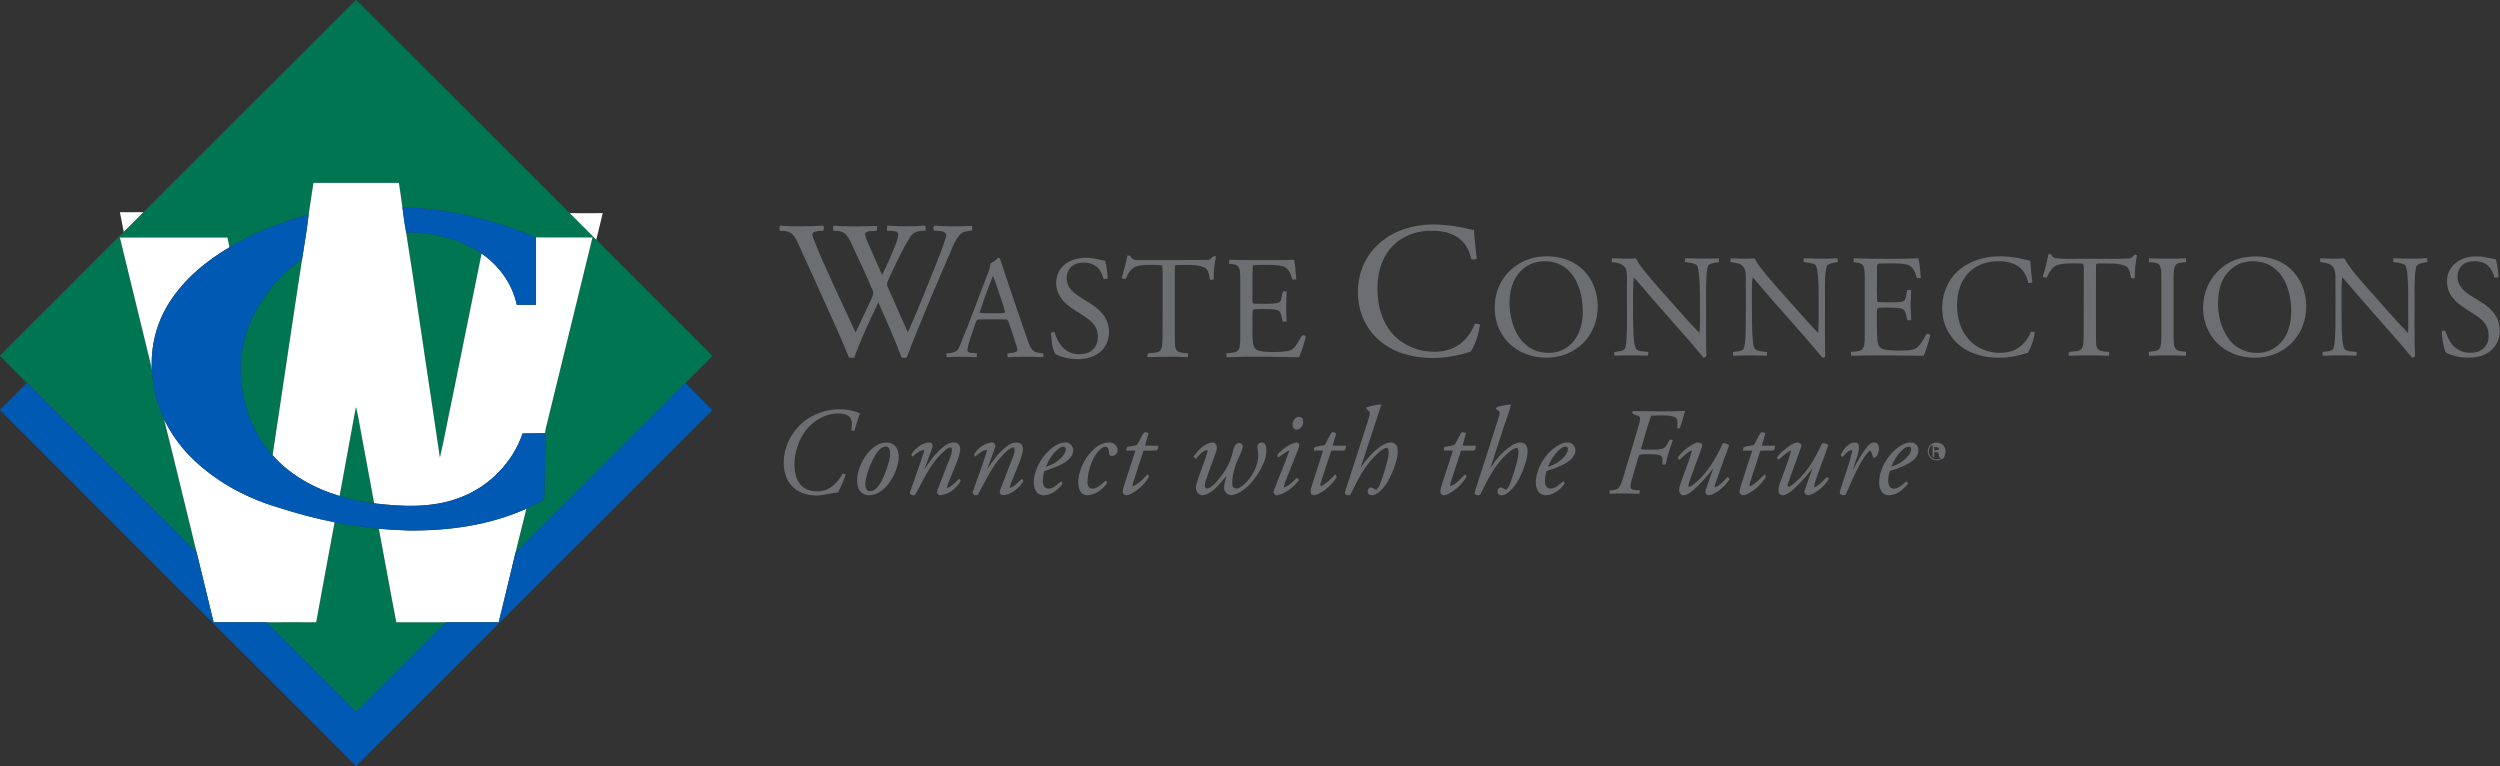 <svg version="1.2" xmlns="http://www.w3.org/2000/svg" viewBox="0 0 1560 478" width="1560" height="478">
	<rect x="0" y="0" width="1560" height="478" fill="#333333" stroke="none"/>
	<title>wci-brand-signature-3-color-horizontal-svg</title>
	<style>
		.s0 { fill: #007552 } 
		.s1 { fill: #ffffff } 
		.s2 { fill: #0059b2 } 
		.s3 { fill: #6d6e71 } 
	</style>
	<g id="#007552ff">
		<path id="Layer" class="s0" d="m222.1 0h0.2c44.5 44.3 88.8 88.7 133.2 133q8.3 8.2 16.6 16.6c24.1 24.2 48.3 48.3 72.5 72.5q-8.4 8.5-16.9 16.9c-35.3 35.3-70.6 70.6-106 105.8 2.3-9.1 4.4-18.3 6.8-27.4 3.4-1.6 6.8-3.2 10-5.3 1.4-0.7 1.1-2.4 1.2-3.7 0.1-9.4 0.4-18.9 0.6-28.3 0-3.3 0.4-6.6-0.1-9.8 0-1.9 0.6-3.7 1-5.5 9.5-38.9 19-77.8 28.5-116.6-11.8-0.1-23.5 0.1-35.3-0.1-26.4-11-54.6-18-83.3-18.8-0.6-5.1-1.5-10.2-2.2-15.2q-26.6 0-53.3 0c-1.1 6.6-2 13.2-3 19.9-17.3 4.4-34 11.2-49.4 20.3q-0.7-3.1-1.3-6.1c-22.4 0-44.7 0-67.1 0q9.5 39.2 19.1 78.4 0.6 2.2 0.9 4.4c0.6 10.5 3.1 21 7.5 30.5 7 27.7 13.6 55.5 20.4 83.2-35.4-35.2-70.6-70.5-105.9-105.8-5.6-5.6-11.3-11.1-16.8-16.8v-0.2c25.7-25.8 51.5-51.5 77.2-77.2q6.1-6.2 12.3-12.3c44.2-44.1 88.3-88.3 132.6-132.4z"/>
		<path id="Layer" class="s0" d="m253.4 145c16.4 0.1 33.4 3.7 47.1 13.2-6 29.8-12.1 59.6-18.1 89.4-2.7 12.6-5 25.4-7.9 38-2.9-20.1-6-40.3-9-60.4-4-26.7-7.8-53.5-12.1-80.2z"/>
		<path id="Layer" class="s0" d="m156.8 199.9c6.9-15.3 17.9-28.8 31.7-38.2-6.3 40.8-12.2 81.6-18.4 122.4-13.8-15.2-20.3-36-19.9-56.4 0.3-9.6 2.8-19 6.6-27.8z"/>
		<path id="Layer" class="s0" d="m222.1 253.9c1.2 4.2 1.7 8.5 2.6 12.8q4.4 23.7 8.8 47.4c-7.3-1-14.6-2.4-21.6-4.6 3.3-18.5 6.9-37.1 10.2-55.6z"/>
		<path id="Layer" class="s0" d="m208.8 325.9c9.1 1.7 18.3 3.1 27.6 4 3.7 19.4 7.1 39 10.9 58.4q15.5 0 31 0c-18.7 18.7-37.3 37.3-56 56-18.7-18.7-37.4-37.3-56-56 10.3-0.1 20.7 0 31 0 3.7-20.9 7.7-41.6 11.5-62.4z"/>
	</g>
	<g id="#ffffffff">
		<path id="Layer" class="s1" d="m195.6 114.1q26.7 0 53.3 0c0.7 5 1.6 10.1 2.2 15.2 0.6 5.2 1.4 10.4 2.3 15.7 4.3 26.7 8.1 53.5 12.1 80.2 3 20.1 6.1 40.3 9 60.4 2.9-12.6 5.2-25.4 7.9-38 6-29.8 12.1-59.6 18.1-89.4 10.9 7.5 19.2 18.9 22 32q6 0 11.9 0c0-14.1 0-28.1 0-42.1 11.8 0.2 23.5 0 35.3 0.1-9.5 38.8-19 77.7-28.5 116.6-0.4 1.8-1 3.6-1 5.5-4.7 0-9.4 0.2-14.1 0.2-6.2 18.2-21 33.3-39.1 40-17 6.6-35.7 5.7-53.5 3.6q-4.4-23.7-8.8-47.4c-0.9-4.3-1.4-8.6-2.6-12.8-3.3 18.5-6.9 37.1-10.2 55.6-15.8-4.7-30.8-13-41.8-25.4 6.2-40.8 12.1-81.6 18.4-122.4 1.5-9.2 3-18.5 4.1-27.7 1-6.7 1.9-13.3 3-19.9z"/>
		<path id="Layer" class="s1" d="m74.8 132.4c4.9 0 9.8 0.1 14.7 0q-6.2 6.1-12.3 12.3c-0.7-4.1-1.6-8.2-2.4-12.3z"/>
		<path id="Layer" class="s1" d="m355.5 133c6.9 0.1 13.7 0 20.6 0q-2 8.3-4 16.6-8.3-8.4-16.6-16.6z"/>
		<path id="Layer" class="s1" d="m74.8 148.2c22.4 0 44.7 0 67.1 0q0.6 3 1.3 6.1c-14.8 8.7-28.4 20-37.6 34.6-8 12.5-11.7 27.4-10.8 42.1q-0.3-2.2-0.9-4.4-9.6-39.2-19.1-78.4z"/>
		<path id="Layer" class="s1" d="m102.3 261.5c4.1 8.5 9.6 16.3 16.2 23.1 15 15.2 34.2 25.8 54.6 31.9 11.7 3.8 23.6 7 35.7 9.4-3.8 20.8-7.8 41.5-11.5 62.4-10.3 0-20.7-0.1-31 0-11 0-22 0-33 0-3.5-14.5-7.1-29-10.6-43.6-6.8-27.7-13.4-55.5-20.4-83.2z"/>
		<path id="Layer" class="s1" d="m254.7 331c25.1 0.3 50.7-3.2 73.8-13.6-2.4 9.1-4.5 18.3-6.8 27.4-3.4 14.5-7 29-10.5 43.5q-16.5 0-32.9 0-15.5 0-31 0c-3.8-19.4-7.2-39-10.9-58.4 6.1 0.6 12.2 0.9 18.3 1.1z"/>
	</g>
	<g id="#0059b2ff">
		<path id="Layer" class="s2" d="m251.1 129.3c28.7 0.8 56.9 7.8 83.3 18.8 0 14 0 28 0 42.1q-5.9 0-11.9 0c-2.8-13.1-11.1-24.5-22-32-13.7-9.5-30.7-13.1-47.1-13.2-0.9-5.3-1.7-10.5-2.3-15.7z"/>
		<path id="Layer" class="s2" d="m143.2 154.3c15.4-9.1 32.1-15.9 49.4-20.3-1.1 9.2-2.6 18.5-4.1 27.7-13.8 9.4-24.8 22.9-31.7 38.2-3.8 8.8-6.3 18.2-6.6 27.8-0.4 20.4 6.1 41.2 19.9 56.4 11 12.4 26 20.7 41.8 25.4 7 2.2 14.3 3.6 21.6 4.6 17.8 2.1 36.5 3 53.5-3.6 18.1-6.7 32.9-21.8 39.1-40 4.7 0 9.4-0.2 14.1-0.2 0.5 3.2 0.1 6.5 0.1 9.8-0.2 9.4-0.5 18.9-0.6 28.3-0.1 1.3 0.2 3-1.2 3.7-3.2 2.1-6.6 3.7-10 5.3-23.1 10.4-48.7 13.9-73.8 13.6-6.1-0.2-12.2-0.5-18.3-1.1-9.3-0.9-18.5-2.3-27.6-4-12.1-2.4-24-5.6-35.7-9.4-20.4-6.1-39.6-16.7-54.6-31.9-6.6-6.8-12.1-14.6-16.2-23.1-4.4-9.5-6.9-20-7.5-30.5-0.9-14.7 2.8-29.6 10.8-42.1 9.2-14.6 22.8-25.9 37.6-34.6z"/>
		<path id="Layer" class="s2" d="m0 255.7c5.5-5.6 11.2-11.2 16.8-16.8 35.3 35.3 70.5 70.6 105.9 105.8 3.5 14.6 7.1 29.1 10.6 43.6 11 0 22 0 33 0 18.6 18.7 37.3 37.3 56 56 18.7-18.7 37.3-37.3 56-56q16.4 0 32.9 0c3.5-14.5 7.1-29 10.5-43.5 35.4-35.2 70.7-70.5 106-105.8q8.5 8.4 16.9 16.9c-74.1 74-148.2 148.1-222.3 222.1h-0.1c-74.1-74-148.2-148-222.2-222.1z"/>
	</g>
	<g id="#6d6e71ff">
		<path id="Layer" class="s3" d="m865.1 148.4c9.3-6.3 20.8-8.7 32-8.3 6.5 0.3 13 1.2 19.3 2.8 1.1 0.3 2.3 0.5 3.4 0.6 0.3 6 1 12 1.7 18-1.1 0.4-2.3 0.6-3.4 0.2-1-4.6-3.1-9.2-6.8-12.3-5.1-4.3-12.1-5.6-18.6-5.4-10.2-0.1-20.8 4.5-26.7 13.2-6.2 8.9-7.4 20.4-5.9 30.9 1.3 9.8 6.1 19.4 14.4 25.1 5 3.5 10.9 5.6 17 6.1 6 0.6 12.3-0.2 17.5-3.3 5.3-3.1 9.2-8.3 11.3-14q1.7-0.1 3.3 0.5c-1 5.9-2.7 11.8-5.8 16.9-13.3 4.4-27.9 5.5-41.4 1.5-9.1-2.6-17.4-8.4-22.6-16.3-6.8-10.3-8.2-23.8-4.4-35.5 2.6-8.4 8.3-15.8 15.7-20.7z"/>
		<path id="Layer" class="s3" d="m486.6 144c-0.4-1.1-0.2-2.2 0.2-3.2 9 0.7 18 0.5 27 0 0.4 1.1 0.4 2.2-0.1 3.2-2.1 0.1-4.5 0-6.4 1.2-0.9 1.2 0.1 2.7 0.4 3.9 3.8 10 8.3 19.6 12.7 29.3 4.5 9.7 9 19.4 13.5 29.1 3.3-7.1 6.8-14.2 10-21.4 0.7-1.6 1.5-3.4 0.6-5-4.2-9.9-8.7-19.6-13.3-29.3-1.1-2.4-2.3-4.9-4.5-6.4-2-1.4-4.4-1.3-6.6-1.4-0.5-1.1-0.5-2.2 0.2-3.2 9 0.8 18 0.4 27.1 0.2q-0.1 1.5-0.3 3c-2.3 0.4-5.4-0.4-7.2 1.5-0.2 1.7 0.6 3.3 1.2 4.9 3.1 7.1 6.2 14.2 9.4 21.2q4-8.2 7.4-16.6c1-2.5 2.1-5 2.5-7.6 0.2-1.1 0.1-2.5-1.1-2.9-1.9-0.5-3.8-0.4-5.7-0.5-0.3-1.1-0.4-2.2 0.2-3.2 7.8 0.6 15.6 0.6 23.4 0 0.6 1 0.5 2.1 0.2 3.2-3.6-0.2-7.6 0.6-9.6 4-4.8 8-8.8 16.4-12.7 24.9-0.7 1.9-2.4 4-1.2 6.1 4.1 9.5 8.5 18.9 12.6 28.4 7.1-16 13.6-32.4 20-48.7 1.4-3.8 2.9-7.5 3.9-11.3 0.4-1.3-0.7-2.4-1.7-2.8-1.9-0.6-3.9-0.5-5.8-0.6-0.6-1.1-0.8-2.2 0-3.2 7.8 0.6 15.7 0.6 23.6 0.1 0.2 1 0.3 2 0 3-2.3 0.3-4.9 0.3-6.7 1.8-2.3 1.9-3.6 4.7-4.9 7.3-9.9 23-19.9 45.9-28.8 69.3-0.4 1.6-2.3 0.9-3.5 0.9-4.3-11.7-9.5-23-14.5-34.5-5.5 11.4-10.8 22.7-15.1 34.6-1.1 0-2.2 0-3.3-0.2-4.8-12.1-10.3-24-15.7-35.9-5.5-12.2-10.9-24.3-16.5-36.4-1.1-2.1-2.2-4.3-4.2-5.5-2-1.3-4.5-1.2-6.7-1.3z"/>
		<path id="Layer" class="s3" d="m1278.2 158.6c0.5 0 1.3 0 1.7 0 0.6 1.4 1.8 2.6 3.4 2.6 6.1 0.6 12.2 0.2 18.3 0.3 8.8-0.1 17.6 0.2 26.4-0.2 1.7 0.1 3-1 3.8-2.4q0.8 0.1 1.7 0.3c-1 4.7-1.5 9.6-1.4 14.4q-1.2 0-2.3 0c-0.7-2.6-0.6-6.3-3.6-7.6-4.8-2.2-10.3-1.4-15.5-1.6-0.9 0.1-2.9-0.3-2.8 1.2-0.1 15.6 0 31.3 0 46.9 0.1 2.1 0 4.6 1.9 5.9 1.9 1.1 4.3 0.9 6.4 1.2q-0.1 1.2-0.2 2.4c-8.3-0.3-16.7-0.3-25.1 0 0.1-0.8-0.5-2 0.5-2.4 2.4-0.5 5.2 0 7.2-1.6 1.9-2.2 1.3-5.4 1.6-8.1 0.1-14.2 0-28.3 0.1-42.5-0.1-1.1 0.1-3.2-1.7-3-4.8 0-9.7-0.4-14.3 0.8-3.8 1-5.7 4.8-7.1 8-0.9-0.1-2.8 0.1-2.3-1.3 1.4-4.4 2.5-8.8 3.3-13.3z"/>
		<path id="Layer" class="s3" d="m703.5 159.5c0.4 0 1.3 0 1.7 0 0.6 2.1 2.7 2.9 4.7 2.8 14.4 0 28.9 0 43.3-0.1 2.5 0.5 3.1-3.1 5.6-2.2-1 4.7-1.6 9.5-1.4 14.4-0.8 0.1-1.6 0.2-2.4 0.3-0.6-2.8-0.6-6.6-3.7-7.9-5.3-2.2-11.3-1.3-17-1.4-1.2-0.2-1.3 1.2-1.2 2 0 15.3 0 30.5 0 45.8 0.2 2.1-0.1 5 2.2 6.3 1.9 0.8 4.1 0.7 6.2 1q-0.2 1.2-0.3 2.4c-8.4-0.5-16.8-0.2-25.1-0.1q-0.2-1.1 0.1-2.2c2.5-0.7 5.4 0 7.5-1.6 1.8-1.9 1.5-4.7 1.7-7.2 0.1-8.3 0-16.6 0.1-24.9-0.1-7.1 0.2-14.2-0.2-21.3-3.3-0.5-6.6-0.2-9.9-0.3-2.8 0.2-5.8 0.3-8.2 1.9-2.4 1.7-3.7 4.4-4.8 7q-1.3-0.3-2.5-0.6c1.4-4.6 2.7-9.3 3.6-14.1z"/>
		<path id="Layer" fill-rule="evenodd" class="s3" d="m958.8 160.5c10.4-1.7 22 0.6 29.5 8.3 10 10.3 11.4 27.5 4 39.6-4.6 7.7-12.7 13-21.5 14.3-10.7 1.8-22.6-1.3-30.1-9.5-8.8-9.3-10.3-24.2-4.8-35.6 4.3-9 13.1-15.4 22.9-17.1zm-0.5 3.2c-4.8 1.2-9 4.2-11.7 8.3-3.5 5-4.6 11.3-4.7 17.4 0.2 6.6 1.6 13.3 4.8 19.1 2.7 4.7 6.9 8.7 12.1 10.5 3.2 1.1 6.6 1.3 10 1.1 6.3-0.7 12.2-4.6 15.2-10.2 4-7.1 4.2-15.7 3-23.6-1.2-7.4-4.4-15.1-10.7-19.6-5.1-3.6-12-4.5-18-3z"/>
		<path id="Layer" class="s3" d="m1224.4 167c9.2-6.7 21.2-8.1 32.2-6.4 3.5 0.4 6.8 1.4 10.3 2.1 0.2 4.2 0.7 8.5 1.2 12.7 0.3 1.5-1.6 1.1-2.4 1.2-0.9-4-2.8-7.9-6.2-10.3-4.9-3.4-11.2-3.7-16.9-3-6.4 0.8-12.5 4.1-16.2 9.3-3.8 5.2-5.2 11.7-5.2 18 0 7.6 2.1 15.6 7.4 21.3 6.5 7.3 17.4 10 26.7 7.2 5.6-1.8 9.9-6.6 12-12.1q1.2 0 2.4 0.1c-0.4 4.5-2 8.9-4.2 13-11.6 3.9-24.8 4.6-36.1-0.5-9.3-4.1-16.2-13.3-17.2-23.4-1.5-11 3-22.8 12.2-29.2z"/>
		<path id="Layer" fill-rule="evenodd" class="s3" d="m1401.2 160.5c9.9-1.6 21 0.5 28.4 7.6 9.8 9.2 12 24.8 6.6 36.9-3.9 8.7-11.9 15.2-21.1 17.3-10.6 2.4-22.5 0.1-30.6-7.3-7.4-6.7-10.8-17.1-9.5-26.9 0.9-9.1 6-17.6 13.5-22.6 3.8-2.6 8.2-4.3 12.7-5zm-0.6 3.1c-8.1 1.8-14.1 9.1-15.7 17.1-2.1 10.6-0.4 22.5 6.2 31.3 5.7 7.5 16.5 10.2 25.2 6.7 5.2-2.2 9.3-6.7 11.3-12 2.5-6.6 2.6-14 1.4-21-1.2-7.1-4.4-14.4-10.4-18.8-5.1-3.7-11.9-4.7-18-3.3z"/>
		<path id="Layer" class="s3" d="m1529.4 167.3c3.4-5.2 10-7.4 16-7.3 4.1-0.1 8 1.2 12 1.8 1 3.6 1.5 7.4 1.6 11.2-0.6 0.1-1.8 0.2-2.4 0.3-1.1-3.8-3.1-7.9-7.1-9.4-3.7-1.3-8-1.3-11.5 0.4-4.8 2.7-5.8 9.6-2.9 14 3.1 5 8.8 7.2 13.4 10.4 4.6 2.8 8.8 6.7 10.5 11.9 1.7 5.4 1 11.7-2.7 16.2-3.2 3.9-8.4 5.9-13.4 6.3-5.1 0.3-10.3-0.3-15-2.3-0.9-0.5-2.1-0.9-2.3-2.1-1.1-3.9-1.9-7.9-1.9-12 0.6-0.3 2-1 2.3 0.2 1.4 4.1 3.4 8.2 7 10.7 3.4 2.4 7.8 3 11.8 2.2 3.7-0.7 6.9-3.5 7.8-7.2 0.7-3.5 0.3-7.4-1.8-10.4-1.9-3.1-5.2-5-8.2-6.9-4.2-2.9-8.9-5.3-12-9.4-4.3-5.1-5-13-1.2-18.6z"/>
		<path id="Layer" fill-rule="evenodd" class="s3" d="m618 164.4c1.9-0.9 3.5-2.1 4.8-3.6 0.3 0.1 0.9 0.4 1.2 0.5 4.2 13.3 8.9 26.4 13.3 39.6 1.6 4.4 3 8.9 4.6 13.2 0.7 1.8 1.5 3.7 3.1 4.9 1.7 1.3 4 1.2 6 1.5q0.2 1.2 0.1 2.4c-7.5-0.4-14.9-0.3-22.4 0q0-1.2-0.1-2.4c1.9-0.3 3.8-0.1 5.5-1 1.2-0.5 0.5-1.9 0.4-2.9-1.5-5-3.2-9.9-4.8-14.8-0.3-1-0.8-2.5-2.1-2.5-5.5-0.1-11 0-16.4 0-2-0.1-2.4 2.1-2.9 3.5-1.6 5.3-3.9 10.3-4.7 15.8 0.7 2.4 4.1 1.4 6 1.9q0 1.2-0.1 2.4c-6.3-0.3-12.5-0.4-18.8 0q-0.1-1.2-0.2-2.4c3-0.1 6.7-0.5 8-3.7 6.5-15.5 12.1-31.3 18.2-46.9 0.7-1.8 1.2-3.6 1.3-5.5zm1.6 7.8c-3.1 7.5-5.8 15.2-8.4 23 2.6 0.4 5.3 0.2 7.9 0.3 2.7-0.1 5.5 0.2 8.1-0.4-0.7-3.8-2.2-7.4-3.4-11-1.4-4-2.4-8.1-4.2-11.9z"/>
		<path id="Layer" class="s3" d="m661.9 167.6c3.2-4.3 8.7-6.3 13.9-6.7 4.7-0.4 9.2 1 13.8 1.8 1 3.7 1.4 7.4 1.6 11.2q-1.3 0.1-2.5 0.3c-0.9-3.1-2.2-6.3-4.9-8.1-3.6-2.6-8.5-2.8-12.5-1.4-3.4 1.2-5.5 4.7-5.7 8.2-0.4 4 2 7.7 5 10.1 5.7 4.5 12.9 7.1 17.5 13 5.2 6.2 5.4 16.4-0.3 22.4-4.2 4.4-10.5 5.9-16.3 5.7-4.5-0.2-9.2-1-13.2-3.4-1.9-4.1-2.2-8.7-2.5-13.2q1-0.2 2.1-0.4c1.3 3.7 2.8 7.5 5.8 10.2 3.6 3.6 9.2 4.5 14.1 3.2 3.4-0.9 6.2-3.8 6.9-7.3 0.9-3.9 0.1-8.3-2.6-11.3-2.7-3.2-6.6-5.1-10.1-7.5-4.3-2.7-8.7-5.7-11-10.3-2.9-5-2.6-11.8 0.9-16.5z"/>
		<path id="Layer" class="s3" d="m1005.6 163.5q0.1-1.2 0.3-2.3c4.9 0.2 9.9 0.4 14.9 0 2.5 4.8 6.1 8.9 9.6 13.1 7 8.2 14.3 16.1 21.4 24.2 2.9 3.1 5.6 6.3 8.7 9.2 0.6-6.7 0.1-13.4 0.3-20.1-0.1-6.3 0-12.7-1-18.9-0.3-1.3-0.4-3.2-1.8-3.8-2.1-0.9-4.4-1-6.7-1.4 0.2-0.8-0.4-2.5 1-2.3 6.8 0.2 13.5 0.3 20.3 0q0 1.2 0.1 2.3c-2.2 0.5-4.7 0.5-6.5 1.9-0.9 1.4-1 3.1-1.2 4.6-0.7 8.3-0.3 16.6-0.4 24.9 0 9.1-0.1 18.2 0.2 27.4-0.4 0.3-1.2 0.8-1.6 1.1-8.3-10.2-17.3-19.9-25.9-29.9-6.1-6.7-11.8-13.8-17.8-20.5-0.8 8.1-0.3 16.2-0.5 24.3 0.4 6.7-0.3 13.5 1.6 20 1.7 2.5 5.3 1.8 7.9 2.3 0 0.9 0.4 2.6-1.1 2.3q-10-0.3-20.1 0c0-0.5 0-1.6 0-2.2 1.9-0.5 4.1-0.3 5.8-1.3 1.6-1 1.3-3.2 1.7-4.8 0.8-10.3 0.3-20.6 0.4-30.9-0.2-4.6 0.4-9.2-0.3-13.8-0.9-4.2-5.7-5.1-9.3-5.4z"/>
		<path id="Layer" class="s3" d="m1079.9 161.2c5 0.1 10 0.5 15 0 2.2 4.4 5.5 8.1 8.6 11.9 7.5 8.8 15.4 17.4 23.1 26.1 2.6 2.9 5.2 5.8 8 8.6 0.4-7.6 0.1-15.1 0.2-22.7 0-5.6 0-11.3-0.9-16.9-0.4-1.1-0.5-2.6-1.6-3.2-2.1-1.1-4.6-1.1-6.8-1.5q-0.1-1.1 0-2.3c6.7 0.2 13.4 0.4 20.2 0 1.4-0.3 1 1.4 1.1 2.3-2.2 0.4-4.5 0.6-6.4 1.8-0.7 0.9-0.8 2-1 3.1-1 6.1-0.5 12.4-0.6 18.6 0 11.7-0.1 23.5 0.1 35.2 0 1-1.7 1.4-2.1 0.5-8.6-10.4-17.6-20.3-26.4-30.4-5.7-6.3-11.1-12.9-16.7-19.3-0.8 4.2-0.4 8.5-0.5 12.7 0.1 9.4-0.3 18.7 0.7 28 0.3 1.7 0.3 3.8 2 4.7 2.1 1 4.5 0.9 6.8 1.3 0 0.5-0.2 1.7-0.2 2.3q-10.5-0.4-21 0c0-0.6-0.1-1.8-0.2-2.3 2.2-0.5 4.9-0.2 6.7-1.9 0.9-2.5 1-5.2 1.2-7.8 0.3-11.9 0.2-23.9 0.2-35.8-0.1-2.7 0.2-5.7-1.7-7.9-2-2.2-5.2-2.3-7.9-2.8q0-1.2 0.1-2.3z"/>
		<path id="Layer" class="s3" d="m1156.8 161.2c13.4 0.4 26.9 0.5 40.3 0 0.9 4 1.1 8.2 1.5 12.3q-1.2 0-2.4 0.1c-1-3.4-2.4-7.5-6.3-8.5-5.5-1.2-11.3-0.6-16.9-0.7-2.1-0.2-1.7 2.3-1.8 3.7 0.2 6.6-0.3 13.3 0.2 19.9 0.2 0.1 0.5 0.4 0.7 0.5 3.9 0.2 7.9 0.1 11.9 0.1 1.6-0.2 3.9 0 4.8-1.8 0.7-1.9 0.9-3.9 1.3-5.8q1.2-0.1 2.4-0.1c0.2 3.2-0.3 6.4-0.3 9.6 0 3.1 0.4 6.2 0.4 9.3q-1.3 0-2.4 0c-0.7-2.2-0.7-4.7-2.2-6.5-1.8-1.4-4.3-1.1-6.4-1.3-3.1 0-6.1-0.2-9.1 0.1-1.5 0.1-1.2 1.8-1.3 2.7 0 4.9-0.1 9.8 0.1 14.7 0.2 2.3 0.1 4.9 1.5 6.9 1.2 1.5 3.2 1.8 5 2 4.1 0.5 8.3 0.4 12.4 0.2 2.2-0.2 4.7-0.5 6.4-2 2.3-2.2 3.7-5 5.3-7.7 0.5-1.3 3.2-0.4 2.4 1.1-1 4.1-2.3 8.1-3.9 12-15.1-0.2-30.2-0.4-45.3 0q-0.1-1.2-0.2-2.4c2.3-0.4 4.8-0.1 6.8-1.3 1.8-1.6 1.7-4.2 1.9-6.4 0-13.6 0-27.2 0-40.8-0.2-1.9 0-4.1-1.2-5.7-1.5-1.6-3.9-1.5-5.8-1.8q0.1-1.2 0.2-2.4z"/>
		<path id="Layer" class="s3" d="m1340.8 163.6q0.1-1.2 0.2-2.4c7.7 0.3 15.3 0.3 23 0q0.1 1.2 0.2 2.4c-2.2 0.3-4.7 0-6.4 1.5-1.5 1.9-1.3 4.4-1.5 6.6q0 19.8 0 39.6c0.2 2.2 0 4.8 1.5 6.6 1.7 1.5 4.2 1.3 6.3 1.6q0 1.3-0.1 2.5c-7.6-0.3-15.3-0.3-23 0q-0.1-1.2-0.2-2.5c2.3-0.3 5.1-0.1 6.7-1.9 1.2-1.9 1-4.2 1.2-6.3 0-12.2 0-24.4 0-36.5-0.1-3.1 0.4-6.6-1.2-9.4-1.6-1.9-4.4-1.5-6.7-1.8z"/>
		<path id="Layer" class="s3" d="m1447.8 161.2c5 0.1 10 0.5 15 0 4.1 7.1 9.8 13.2 15.2 19.4 8.2 9.1 16 18.4 24.6 27.2 0.3-4.7 0.1-9.5 0.1-14.2-0.1-7.7 0.3-15.4-0.6-23.1-0.3-1.8-0.3-3.8-1.5-5.2-2.1-1.4-4.8-1.4-7.2-1.8q0-1.1 0-2.3c7 0.2 14.1 0.4 21.1-0.1q0.1 1.2 0.3 2.4c-2.6 0.7-7 0.4-7.3 3.9-1.2 6.9-0.7 13.8-0.8 20.7 0.1 11.5-0.3 22.9 0.3 34.3q-0.9 0.5-1.8 0.9c-9.1-11.3-19.1-21.9-28.5-32.9-5.2-5.7-10-11.7-15.1-17.4-0.7 4-0.4 8.1-0.5 12.1 0.1 8.9-0.2 17.9 0.5 26.8 0.4 2.1 0.3 4.4 1.6 6.1 2.1 1.6 4.9 1.2 7.4 1.6-0.1 0.6-0.1 1.8-0.1 2.3-7-0.1-14-0.3-21 0.1q-0.2-1.2-0.2-2.4c2.2-0.4 5.2 0 6.7-2 1.4-4.4 1-9.1 1.3-13.6 0.1-10.6 0-21.1 0-31.7 0-2.3-0.4-4.9-2.3-6.6-2-1.6-4.7-1.8-7.2-2.2q0-1.1 0-2.3z"/>
		<path id="Layer" class="s3" d="m767.1 162.1c8.8 0.3 17.5 0.1 26.3 0.2 4.7-0.1 9.4 0.1 14.1-0.2 0.8 4 1 8.2 1.4 12.2q-1.2 0.1-2.4 0.2c-0.9-2.6-1.6-5.5-3.8-7.2-2.7-2-6.2-1.8-9.3-2-3.9 0.1-7.8-0.2-11.6 0.3-0.6 6.9-0.1 13.8-0.3 20.7 0.1 1-0.3 2.8 1 3.2 3.6 0.1 7.3 0 10.9 0 1.7-0.1 3.7 0 5.2-1.1 1.6-1.8 0.8-4.7 2.2-6.6 0.5 0 1.5 0 2.1 0-0.4 6.3-0.5 12.5 0 18.8-0.8 0-1.7 0.3-2.4 0-0.8-2.1-0.7-4.6-2.2-6.4-1.5-1.2-3.7-1.1-5.5-1.3-3.7 0-7.3-0.2-10.9 0.2-0.7 3.8-0.2 7.7-0.4 11.5 0.1 3.8-0.3 7.8 0.9 11.5 0.9 2.6 3.9 3 6.3 3.3 5 0.4 10.1 0.5 15.1-0.4 3.8-0.7 5.6-4.5 7.4-7.5 0.6-1 1.3-3.1 2.9-2.1 1.1 0.2 0.4 1.6 0.3 2.3-1 3.8-2.2 7.6-3.8 11.2-15-0.2-30.1-0.6-45.2 0q-0.1-1.2-0.2-2.4c2.2-0.3 4.4-0.2 6.4-1.1 2.4-1.4 2.1-4.5 2.3-6.9 0-13.4 0-26.8 0-40.2-0.1-2 0-4.3-1.3-6-1.4-1.6-3.8-1.4-5.7-1.8q0.1-1.2 0.2-2.4z"/>
		<path id="Layer" class="s3" d="m852.5 254.2c3.1-1 6.2-1.7 9.5-1.8-4.2 13.1-8.7 26.1-12.9 39.3 3-4.2 6.2-8.3 10.2-11.5 2.4-2 5.2-3.9 8.4-4.1 2-0.1 3.9 1.4 4.3 3.4 0.7 4.3-0.7 8.5-2.1 12.5-1.8 4.5-3.7 9-6.9 12.6-1.6 1.7-3.3 3.6-5.7 4.2-1.3 0.5-3.2 0.2-3.8-1.3-0.3-1.1 0.1-2.3 0.9-3.1 1.6-0.7 3 0.7 4.4 1.3 1.8-1.6 2.5-4 3.3-6.2 1.7-4.8 3.2-9.6 4.2-14.6 0.2-1.9 0.8-4.2-0.9-5.6-3.5 1.1-6 3.9-8.5 6.4-6.1 6.4-10 14.3-13.8 22.1-0.5 1.7-3.2 1.6-3.9 0.1 0-1.4 0.7-2.7 1.1-4.1q6.7-20.7 13.4-41.5c0.4-1.3 0.9-2.7 1.1-4.1 0.5-1.8-2.3-2.2-2.3-4z"/>
		<path id="Layer" class="s3" d="m936.6 253.3q3.1-0.7 6.3-1c-1.1 4.9-3.1 9.6-4.6 14.3q-4.2 12.7-8.3 25.4c3.4-5.1 7.4-9.9 12.4-13.4 2.2-1.5 4.8-2.9 7.6-2.3 2 0.3 3.1 2.5 3.2 4.4 0.1 3.8-1 7.6-2.3 11.2-1.7 4.5-3.6 9-6.9 12.6-1.7 1.9-3.6 4-6.2 4.5-1.4 0.3-3.4-0.4-3.3-2.1-0.2-1.2 0.5-2.3 1.5-2.8 1.4 0.1 2.5 1 3.8 1.6 1.8-1.5 2.4-3.8 3.2-5.8 1.6-4.6 3.1-9.3 4.1-14 0.4-2.2 0.9-4.4-0.2-6.4-2.8 0.1-4.9 2.3-6.9 4-7.1 6.7-11.7 15.6-15.9 24.3-0.5 1.7-2.5 1.4-3.7 0.6-0.4-0.7-0.1-1.5 0.1-2.2 4.5-13.9 9-27.8 13.4-41.7 0.7-2.3 1.7-4.5 1.9-6.8-0.1-1.3-1.6-1.8-2.4-2.6 0.5-1.4 2-1.4 3.2-1.8z"/>
		<path id="Layer" class="s3" d="m496.4 268.3c9.2-11.7 26.5-16.2 40.2-10.4-1.2 3.6-2.5 7.2-3.4 10.9-0.5-0.1-1.5-0.1-2-0.1 0.3-2.8 1-6.3-1.1-8.6-2.1-2-5.1-2.2-7.9-2.1-7.5 0.3-14.5 4.5-19.2 10.3-4.6 6.1-7.2 13.8-7.3 21.6 0.1 4.4 0.9 9.3 4 12.7 3.6 4 9.7 4.7 14.7 3.4 5.2-1.5 8.8-6 11.5-10.5 0.4 0.1 1.4 0.3 1.8 0.4-1.1 4-2.9 7.7-4.8 11.4-4.4 0.4-8.5 1.7-12.9 1.9-5.3 0-10.9-1.3-14.9-5-3.6-3.2-5.4-7.9-5.9-12.6-0.9-8.3 2-16.8 7.2-23.3z"/>
		<path id="Layer" class="s3" d="m1018.9 256.5c10.9 0.1 21.8 0.4 32.7-0.1-1.4 3.6-1.9 7.5-3.5 10.9-0.4 0-1.1-0.1-1.5-0.1-0.2-2.3 1.1-5.8-1.7-7-4.7-1.6-9.7-0.8-14.5-0.9-2.6 6.8-4.3 14-6.5 21 2.6 0.5 5.2 0.2 7.8 0.3 2.2-0.1 4.6 0 6.7-1.1 1.7-1.2 2.4-3.3 3.4-5.1 0.5 0 1.6 0.1 2.1 0.1-1.8 5-3.5 10.1-4.5 15.3q-1 0-2.1 0.1c0.1-1.4 0.3-2.9 0-4.3-0.6-1.8-2.8-1.9-4.4-2.1-3.3-0.1-6.5-0.2-9.7 0.1-0.9 1-1.1 2.4-1.5 3.7-1.3 4.7-2.8 9.3-4 14-0.2 1.4-0.7 3.2 0.7 4.1 1.6 0.5 3.2 0.5 4.9 0.6-0.1 0.6-0.3 1.6-0.3 2.1-6.2-0.2-12.4-0.3-18.6 0q0-1 0-2.1c2.4-0.1 5.4-0.2 6.5-2.8 2.2-4.7 3.2-9.8 4.8-14.7 2.4-8.1 4.9-16.2 7.2-24.3 0.5-1.6 1.2-4.3-1.1-4.9-1.3-0.5-4.3-0.7-2.9-2.8z"/>
		<path id="Layer" class="s3" d="m809.5 260.3c1.3-0.5 3.2 0.1 3.5 1.6 1 2.9-1.6 7.2-5 6-2.7-1.8-1.3-6.6 1.5-7.6z"/>
		<path id="Layer" class="s3" d="m713.8 270c0.8-0.7 2 0.1 2.9 0.3-0.7 2.6-1.5 5.2-2.2 7.8 2.8 0 5.6 0 8.4 0.1-0.3 0.9-0.2 2.1-1.1 2.8-2.7 0.4-5.5 0.1-8.2 0.2-2.2 6.4-4.2 12.9-6.3 19.3-0.4 0.9-0.5 1.9-0.5 2.9 3.8-1.3 6.5-4.6 9.2-7.4 1.1 0.7 1.2 1.9 0.3 2.7-2.8 4-6.5 7.5-10.9 9.6-1.3 0.5-3.1 1.3-4.2 0-1.2-1.3-0.3-3.2 0-4.6 2.4-7.5 4.9-15 7.3-22.5q-3 0-5.9-0.1 0.3-1.1 0.7-2.3c2-0.3 4-0.6 6-1.1 1.9-2.3 2.7-5.3 4.5-7.7z"/>
		<path id="Layer" class="s3" d="m830.6 270.4c0.7-1.3 2.2-0.4 3.2-0.1q-1.1 3.9-2.2 7.8 4.2 0 8.3 0c-0.1 1.1-0.1 2.3-1 3-2.7 0.2-5.5 0-8.2 0.1-2.2 6.6-4.4 13.2-6.5 19.9-0.1 0.6-0.9 2.4 0.4 2.1 3.4-1.6 6-4.5 8.6-7.2 0.4 0.6 1.3 1.3 0.7 2.1-2.7 4.1-6.4 7.6-10.8 9.9-1.4 0.6-3.1 1.6-4.5 0.6-1.4-1.2-0.7-3.2-0.3-4.7 2.4-7.6 4.9-15.2 7.3-22.7q-2.9 0-5.8-0.1c0.2-0.7 0-1.9 1-2.2 1.9-0.6 3.9-0.8 5.9-1.2 1.3-2.5 2.5-4.9 3.9-7.3z"/>
		<path id="Layer" class="s3" d="m907.7 277.5c1.6-2.6 2.8-5.4 4.4-7.9q1.4 0.3 2.7 0.6c-0.7 2.7-1.5 5.3-2.1 7.9q4.1 0 8.2 0c-0.1 1.1-0.1 2.2-0.9 3-2.8 0.2-5.6 0-8.3 0.1-2.1 6.3-4.1 12.6-6.2 19-0.4 1-0.5 2.1-0.6 3.2 3.9-1.2 6.4-4.7 9.3-7.4 0.4 0.6 1.4 1.2 0.7 1.9-2.7 4.3-6.6 8-11.2 10.3-1.2 0.5-2.8 1.4-4 0.4-1.5-1-0.8-3-0.5-4.5 2.4-7.6 5-15.3 7.4-22.9q-2.9 0-5.7-0.1 0.1-1.1 0.4-2.2c2.1-0.5 4.4-0.5 6.4-1.4z"/>
		<path id="Layer" class="s3" d="m1098.8 269.8c0.9-0.3 1.9 0.2 2.8 0.5-0.7 2.6-1.5 5.2-2.2 7.8q4.1 0 8.2 0c-0.1 1.1 0.1 2.5-1.1 3-2.7 0.2-5.4 0-8 0.1q-3.1 9.5-6.2 19c-0.4 1.1-0.6 2.2-0.5 3.3 3.8-1.5 6.4-4.8 9.3-7.5 0.7 0.7 1.1 1.8 0.2 2.6-2.8 4-6.5 7.5-11 9.7-1.2 0.5-3 1.3-4.1 0.1-1.3-1.1-0.5-3.1-0.2-4.4 2.4-7.7 5-15.2 7.4-22.8q-2.9 0-5.8 0c0.2-0.8 0-1.8 0.8-2.3 1.9-0.6 4-0.8 6-1.2 1.6-2.6 2.7-5.4 4.4-7.9z"/>
		<path id="Layer" fill-rule="evenodd" class="s3" d="m1204.1 278.2c2.3-3.1 7.8-2.6 9.4 1 1.2 2.2 0.3 4.6-0.7 6.7-1.9 1-4.2 1.9-6.4 1-3.4-1.2-4.6-5.9-2.3-8.7zm1.6-0.6c-2.6 1.8-3 6-0.3 7.9 1.5 1.6 3.9 1.1 5.8 0.8q-0.6-0.6-1.1-1.1-0.3-1.5-0.6-2.9-1.2-0.2-2.5-0.3c0 1.2 0 2.3 0 3.5-1.7-0.3-0.8-2.4-1.1-3.6-0.2-1.4 0.5-3.2-0.2-4.3zm1.3 3.5q1.6-0.2 3.1-0.6c-0.2-1.6-1.8-1.6-3.1-1.7q0 1.1 0 2.3z"/>
		<path id="Layer" fill-rule="evenodd" class="s3" d="m549.8 276.6c2.8-0.8 6.4-0.7 8.6 1.5 2.3 2.5 2.7 6.1 2.2 9.4-0.9 6-3.7 11.8-7.8 16.3-2.7 2.9-6.4 5.3-10.5 5.2-3.1 0.2-6.1-2-6.9-5.1-1.2-4.1-0.4-8.6 1.2-12.6 2.4-6.2 6.7-12.4 13.2-14.7zm1.2 2.4c-1.9 0.8-3.2 2.6-4.3 4.2-3.1 5-5.3 10.5-6.5 16.3-0.4 2.3-0.6 5.3 1.5 6.8 2.9 0.9 5.3-1.5 6.8-3.6 2.8-4.1 4.5-8.9 5.9-13.6 0.8-2.8 1.6-6 0.6-8.9-0.6-1.6-2.6-2-4-1.2z"/>
		<path id="Layer" class="s3" d="m573.9 278.2c2-1.3 4.4-2.4 6.8-1.9 1.3 0.3 1.5 1.9 1.1 3-1.6 4.6-3.4 9.1-5.1 13.7 3.5-5.1 7-10.3 12-14.2 2.3-1.8 5.4-3.5 8.4-2.3 2 0.9 2.3 3.5 1.9 5.5-1.1 5.4-3.7 10.4-5.7 15.6-0.8 2.3-2.2 4.5-2.4 7 2.9-1.1 5.2-3.3 7.2-5.5 1.4-0.5 1.6 1.3 0.8 2-2.8 4.1-7.1 7.5-12.1 7.9-1.6 0.1-2.6-1.9-1.8-3.3q3.2-8.3 6.5-16.7c1.1-3 2.9-6.1 2.4-9.4-1.1-1.1-2.6 0.2-3.6 0.9-6.6 5.4-11.1 12.8-15 20.3-1.5 2.7-2.6 5.5-4.4 8.1-1.2 0.5-3.8-0.2-3-2 3-8.7 6.2-17.3 9-26-3-0.2-5.3 2.3-7.5 4-0.2-0.3-0.6-0.9-0.8-1.2 1.2-2.3 3.2-4 5.3-5.5z"/>
		<path id="Layer" class="s3" d="m607.7 283.7c2.3-3.8 6.3-7 10.8-7.6 1.6-0.3 3.1 1.2 2.5 2.8-1.5 4.7-3.5 9.4-5.1 14.1 3.5-5.3 7.3-10.7 12.5-14.6 2.2-1.7 5.4-3.1 8.2-1.7 2 1.2 1.9 3.9 1.4 5.9-1.8 7.6-5.9 14.4-8.1 21.9 3.1-0.9 5.3-3.4 7.6-5.6 0.7 0.1 1.3 1 0.9 1.6-2.2 3.7-5.7 6.5-9.6 8-1.4 0.3-3.2 1.1-4.4-0.2-1.1-1.1-0.2-2.6 0.2-3.9 2.5-6.1 4.6-12.3 7.2-18.4 0.9-2.2 1.9-4.7 0.9-7-3.1 0.7-5.3 3.2-7.4 5.4-6.4 6.8-10.3 15.5-14.7 23.7-0.6 1.8-4.3 0.9-3.6-1.1 2.9-8.7 6.4-17.3 9-26.2-3 0-5.3 2.3-7.5 4.1-0.2-0.3-0.6-0.9-0.8-1.2z"/>
		<path id="Layer" fill-rule="evenodd" class="s3" d="m661.4 276.7c1.5-0.4 3.1-0.8 4.6-0.5 2.5 0.6 4.2 3.4 3.6 5.8-0.4 2.5-2.3 4.5-4.2 5.9-4.1 3-8.9 4.3-13.6 6-0.9 2.1-1 4.5-1.1 6.9 0 2 1.5 4.4 3.8 4.1 3.2-0.1 5.2-3 7.8-4.5 0.9 0.4 0.8 1.7 0.1 2.3-2.6 3.2-6.2 6-10.5 6.3-2.1 0.3-4.4-0.7-5.5-2.6-1.6-2.8-1.6-6.2-0.9-9.3 1.4-6.9 5.4-13.1 10.8-17.5 1.6-1.2 3.2-2.3 5.1-2.9zm-0.9 3.3c-3.7 2.9-6.1 7-7.9 11.3 4.6-1.4 9-4.1 11.6-8.2 0.5-1.2 1.5-2.8 0.4-4-1.3-1-3 0.1-4.1 0.9z"/>
		<path id="Layer" class="s3" d="m688.2 276.7c2.3-0.7 5-1 7.1 0.3 2.3 1.3 3 5.2 0.6 6.8-1 0.7-2.9 1.3-3.6-0.1-0.5-1.6 0-4-1.9-4.8-2.5-0.4-4.2 1.8-5.7 3.4-3.7 5-5.6 11.2-6.1 17.4-0.2 1.8 0.1 4.4 2.1 5.1 3.1 0.6 5.6-1.7 7.8-3.6 0.6-0.3 1-1.5 1.8-0.9 1 0.8 0.1 1.8-0.4 2.4-2.9 3.5-7 6.3-11.7 6.3-2.5 0-4.4-2.1-4.9-4.4-1.4-5.5 0.5-11.2 3-16.2 2.7-4.9 6.5-9.6 11.9-11.7z"/>
		<path id="Layer" class="s3" d="m744.7 285c2.6-3.6 5.8-7.4 10.3-8.6 1.4-0.5 3.2-0.4 3.9 1.1 1 1.9 0.1 4.1-0.6 6-2.1 5.6-4.2 11.3-6.1 17-0.3 1.4-1 3.3 0.4 4.2 2 0.4 3.6-1.3 5-2.5 5.6-5.6 10-12.6 11.7-20.3 0.4-2.1 1.1-4.7 3.4-5.4 1.7-0.5 3.2 1.3 2.7 2.9-1.1 4.3-3.7 7.9-4.8 12.2-1 3.6-2 7.3-1.6 11 0.1 1.8 2.1 2.7 3.7 2 2.7-1.1 4.9-3.3 6.7-5.6 3-3.9 5.2-8.5 5.7-13.5 0.3-2.2-0.3-4.4-0.5-6.7-0.2-1.9 2.2-3.4 3.9-2.4 1.2 0.7 1.6 2.3 1.7 3.7 0.3 4.8-1.7 9.4-4 13.5-2.4 4.1-5.3 8-9 11.1-2.6 2-5.5 3.9-8.8 4.3-2.4 0-4.5-2.2-4.6-4.6 0.1-2.6 0.9-5 1.5-7.5-3.4 4.1-6.7 8.6-11.5 11.1-1.6 0.8-3.7 1.6-5.3 0.5-2-1.2-2.6-3.8-2-5.9 1.9-7.4 5.4-14.3 7.2-21.7-3.4 0-5.5 3.3-7.6 5.5q-0.7-0.7-1.4-1.4z"/>
		<path id="Layer" class="s3" d="m798.2 282.5c3.1-3 6.7-5.6 11-6.5 0.4 0.3 1.2 0.9 1.6 1.1-0.1 2.4-1.2 4.5-2.1 6.7q-3.4 8.7-6.9 17.4c-0.4 1-0.6 2-0.7 3 3.2-1 5.5-3.5 7.8-5.7 0.7-0.7 1.2 0.7 1.7 1-3.5 4.6-8.4 8.6-14.2 9.7-0.9-0.7-2.1-1.5-1.6-2.8 3.1-8.5 6.9-16.7 9.8-25.3-2.4 0.8-4.2 2.6-6.3 4-0.4 0.6-1.5-0.1-1.2-0.7-0.1-0.8 0.7-1.3 1.1-1.9z"/>
		<path id="Layer" fill-rule="evenodd" class="s3" d="m973 277.5c2.3-1.2 5.3-2.1 7.8-0.7 2.1 1.3 2.7 4.1 1.9 6.3-0.9 2.3-2.8 4.1-4.8 5.4-3.9 2.5-8.5 4-12.9 5.4-0.6 2.5-1.2 5-0.9 7.6 0.2 1.8 1.7 3.6 3.6 3.4 3.3-0.1 5.4-2.9 7.9-4.6 0.2 0.3 0.6 0.9 0.9 1.2-2.6 3.8-6.6 7.1-11.3 7.5-2.3 0.3-4.7-0.9-5.7-3-1.6-3.1-1.3-6.7-0.5-10 2-7.6 7-14.7 14-18.5zm1.4 2.1c-4 2.8-6.6 7.2-8.5 11.7 4.3-1.3 8.4-3.7 11.1-7.4 0.8-1.3 1.6-2.8 1.3-4.3-0.9-1.6-2.8-0.8-3.9 0z"/>
		<path id="Layer" class="s3" d="m1057.5 276.7c1.6-0.9 3.9-0.9 4.8 1-1.6 5.6-3.9 10.9-5.8 16.3-1 3.2-2.6 6.2-3 9.6q1.2 0.2 2.3-0.6c9-6.6 14.8-16.5 19.3-26.5 1.5 0 2.9 0.3 3.9 1.4-2.5 6.7-5 13.4-7.3 20.1-0.7 2-1.5 4-1.8 6.1 3.5-1 5.7-4 8.1-6.5q0.6 0.6 1.3 1.3c-2.5 4-6.1 7.3-10.3 9.4-1.4 0.5-3.4 1.4-4.4-0.2-0.9-0.8-0.4-2.1 0-3 1.5-4.3 3-8.6 4.5-12.9-4.2 5.3-8.6 10.7-14.1 14.9-1.7 1.2-4 2.7-6 1.5-1.4-1.2-1.4-3.2-1-4.8 2.3-7.6 5.8-14.9 7.8-22.7-3.2 1-5.2 3.7-7.7 5.7-0.9-0.1-1.6-1.3-0.7-1.9 2.6-3.4 6.1-6.3 10.1-8.2z"/>
		<path id="Layer" class="s3" d="m1115.7 278.9c1.7-1.2 3.5-2.4 5.5-2.7 1.5-0.4 3.5 1 2.8 2.6-2.8 7.8-5.8 15.5-8.4 23.3-0.7 1 0.6 2.2 1.5 1.3 9.4-6.5 15.2-16.6 19.9-26.8 1.3 0 2.8 0 3.8 1.1-1.8 6.1-4.4 11.9-6.4 17.9-0.8 2.8-2.3 5.6-2.4 8.6 3.1-1.1 5.2-3.8 7.4-6 0.7-1 2.3 0.4 1.4 1.3-1.5 2.6-3.9 4.7-6.3 6.6-2 1.4-4.1 2.8-6.5 2.9-1.2 0-1.7-1.2-2.2-2.1 1.8-4.9 3.5-9.8 5.2-14.7-3.5 4.6-7.3 9-11.6 12.9-1.8 1.5-3.7 3.2-6.1 3.8-1.5 0.5-3.3-0.4-3.4-2-0.5-3.8 1.6-7.1 2.7-10.5 1.6-5.1 3.9-10 5.1-15.3-2.9 1-5 3.4-7.2 5.3-0.7 0.7-1.6-0.1-1.7-0.8 1.8-2.8 4.4-4.8 6.9-6.7z"/>
		<path id="Layer" class="s3" d="m1148.8 283.4c1.7-3 3.8-6.1 7.2-7.1 1.4-0.4 3.4-0.3 3.8 1.4 0.5 2.4-0.2 4.8-0.9 7.1-1 2.9-2 5.9-2.9 8.8 2.6-4.7 5.1-9.5 8.3-13.8 1.2-1.7 2.8-3.5 5.1-3.7 1.4-0.1 2.5 0.9 2.9 2.2 0.5 1.9 0 4-0.9 5.7-0.5 0.9-1.4 2-2.5 1.5-0.6-1.5-0.8-3.2-1.9-4.5-3 2.5-4.8 6.1-6.8 9.4-3.2 6-5.9 12.3-8.6 18.5-1.1 0.1-2.3 0.1-3.2-0.5-0.7-0.7-0.2-1.7-0.1-2.5 2.6-8.2 5.7-16.4 7.6-24.9-2.8-0.3-4.4 2.3-6 4-1 0.2-1.6-0.9-1.1-1.6z"/>
		<path id="Layer" fill-rule="evenodd" class="s3" d="m1182.3 280.9c2.9-2.5 6.3-4.8 10.2-4.8 2.5 0 4.7 2.2 4.6 4.6 0.3 3.7-2.7 6.4-5.5 8.1-3.8 2.3-8.1 3.8-12.3 5-0.8 2.4-1.2 5-1 7.5 0.1 2 1.8 4 3.9 3.6 3.1-0.4 5.2-2.8 7.4-4.6q0.6 0.7 1.1 1.4c-2.4 2.8-5 5.6-8.5 6.7-2.4 0.8-5.5 1.1-7.4-0.9-2.4-2.5-2.5-6.4-2-9.7 1.2-6.4 4.7-12.5 9.5-16.9zm6.2-1.3c-3.9 2.9-6.5 7.2-8.4 11.6 4.3-1.2 8.2-3.6 10.9-7.1 0.9-1.3 1.8-2.9 1.5-4.5-0.8-1.6-2.9-0.7-4 0z"/>
	</g>
</svg>